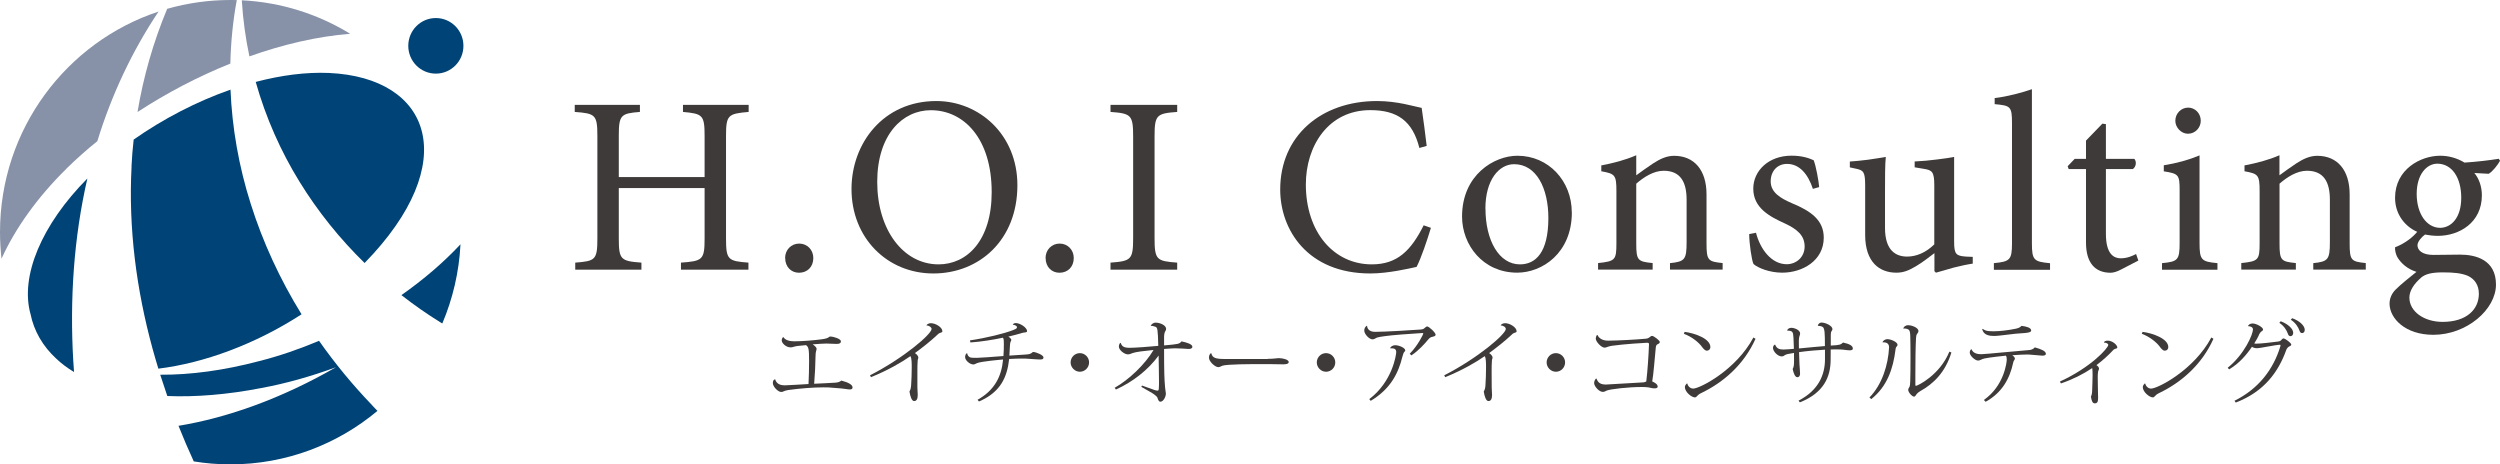 <svg width="280" height="52" viewBox="0 0 280 52" fill="none" xmlns="http://www.w3.org/2000/svg">
<g clip-path="url(#clip0_587_29507)">
<path d="M83.849 12.536C81.539 12.738 81.314 12.876 81.314 15.236V26.714C81.314 29.099 81.539 29.244 83.825 29.414V30.206H76.268V29.414C78.691 29.244 78.915 29.099 78.915 26.714V21.064H69.305V26.714C69.305 29.075 69.529 29.244 71.84 29.414V30.206H64.427V29.414C66.681 29.244 66.906 29.099 66.906 26.714V15.236C66.906 12.852 66.681 12.706 64.371 12.536V11.744H71.671V12.536C69.529 12.706 69.305 12.876 69.305 15.236V19.835H78.915V15.236C78.915 12.876 78.691 12.738 76.493 12.536V11.744H83.849V12.536Z" fill="#3E3A39"/>
<path d="M87.932 28.898C87.932 27.993 88.606 27.281 89.512 27.281C90.418 27.281 91.092 27.993 91.092 28.898C91.092 29.892 90.418 30.547 89.488 30.547C88.614 30.547 87.94 29.892 87.94 28.898H87.932Z" fill="#3E3A39"/>
<path d="M113.949 20.742C113.949 26.877 109.689 30.628 104.531 30.628C99.372 30.628 95.369 26.651 95.369 21.17C95.369 16.053 98.923 11.316 104.867 11.316C109.633 11.316 113.949 15.035 113.949 20.75V20.742ZM98.249 20.378C98.249 25.721 101.153 29.609 105.124 29.609C108.285 29.609 111.069 26.966 111.069 21.518C111.069 15.528 107.964 12.343 104.25 12.343C101.121 12.343 98.249 15.043 98.249 20.378Z" fill="#3E3A39"/>
<path d="M117.102 28.898C117.102 27.993 117.775 27.281 118.682 27.281C119.588 27.281 120.262 27.993 120.262 28.898C120.262 29.892 119.588 30.547 118.658 30.547C117.783 30.547 117.11 29.892 117.11 28.898H117.102Z" fill="#3E3A39"/>
<path d="M124.377 30.206V29.414C126.687 29.244 126.912 29.075 126.912 26.658V15.293C126.912 12.876 126.687 12.706 124.377 12.536V11.744H131.846V12.536C129.535 12.706 129.311 12.876 129.311 15.293V26.658C129.311 29.099 129.535 29.244 131.846 29.414V30.206H124.377Z" fill="#3E3A39"/>
<path d="M160.262 25.519C159.869 26.828 159.163 28.93 158.657 29.892C157.871 30.062 155.496 30.628 153.475 30.628C146.455 30.628 143.383 25.745 143.383 21.227C143.383 15.229 147.947 11.316 154.237 11.316C156.523 11.316 158.441 11.939 159.227 12.084C159.451 13.677 159.62 14.841 159.788 16.344L158.97 16.571C158.208 13.556 156.515 12.335 153.475 12.335C148.766 12.335 146.255 16.344 146.255 20.661C146.255 25.971 149.359 29.609 153.643 29.609C156.515 29.609 158.039 28.049 159.451 25.236L160.27 25.519H160.262Z" fill="#3E3A39"/>
<path d="M176.048 23.781C176.048 28.356 172.719 30.538 169.927 30.538C166.068 30.538 163.75 27.41 163.75 24.258C163.75 19.569 167.36 17.443 169.951 17.443C173.449 17.443 176.04 20.281 176.04 23.781H176.048ZM166.373 23.36C166.373 26.941 167.897 29.609 170.232 29.609C171.981 29.609 173.417 28.299 173.417 24.411C173.417 21.113 172.093 18.389 169.582 18.389C167.889 18.389 166.365 20.151 166.365 23.36H166.373Z" fill="#3E3A39"/>
<path d="M187.039 30.207V29.471C188.699 29.302 188.9 29.075 188.9 27.111V22.366C188.9 20.41 188.226 19.125 186.333 19.125C185.21 19.125 184.103 19.836 183.26 20.572V27.248C183.26 29.18 183.429 29.294 185.097 29.463V30.199H178.984V29.463C180.902 29.261 181.038 29.124 181.038 27.248V21.396C181.038 19.577 180.87 19.464 179.345 19.181V18.526C180.701 18.268 182.025 17.928 183.26 17.387V19.634C183.822 19.206 184.448 18.785 185.153 18.3C185.94 17.791 186.678 17.451 187.496 17.451C189.75 17.451 191.13 19.044 191.13 21.768V27.248C191.13 29.18 191.299 29.294 192.935 29.463V30.199H187.039V30.207Z" fill="#3E3A39"/>
<path d="M203.05 21.17C202.488 19.465 201.526 18.357 200.146 18.357C199.047 18.357 198.317 19.181 198.317 20.313C198.317 21.566 199.44 22.213 200.683 22.754C202.825 23.636 204.261 24.654 204.261 26.618C204.261 29.205 201.863 30.539 199.608 30.539C198.172 30.539 196.873 29.997 196.391 29.569C196.191 29.172 195.91 27.241 195.91 26.214L196.672 26.069C197.154 27.944 198.421 29.593 200.114 29.593C201.157 29.593 202.119 28.825 202.119 27.604C202.119 26.384 201.301 25.672 199.889 25.018C198.196 24.25 196.367 23.288 196.367 21.13C196.367 19.141 198.06 17.436 200.651 17.436C201.806 17.436 202.569 17.694 203.13 17.945C203.387 18.567 203.692 20.273 203.748 20.952L203.042 21.154L203.05 21.17Z" fill="#3E3A39"/>
<path d="M220.972 29.521C220.354 29.61 219.56 29.78 218.798 29.974C218.068 30.176 217.362 30.402 216.824 30.54L216.656 30.37V28.349C216.006 28.834 215.388 29.343 214.57 29.828C213.752 30.314 213.158 30.54 212.396 30.54C210.511 30.54 208.898 29.376 208.898 26.304V20.735C208.898 19.231 208.674 19.086 207.968 18.916L207.182 18.746V18.092C207.775 18.059 208.481 17.978 209.211 17.89C209.973 17.776 210.76 17.663 211.209 17.574C211.121 18.455 211.121 19.789 211.121 21.697V25.528C211.121 28.058 212.332 28.737 213.599 28.737C214.61 28.737 215.685 28.309 216.64 27.371V20.727C216.64 19.223 216.383 19.053 215.453 18.908L214.442 18.738V18.084C215.204 18.051 216.159 17.97 216.977 17.857C217.763 17.768 218.445 17.655 218.862 17.574V27.064C218.862 28.487 219.087 28.657 220.186 28.737L220.948 28.77V29.505L220.972 29.521Z" fill="#3E3A39"/>
<path d="M223.314 30.207V29.471C225.087 29.301 225.344 29.131 225.344 27.256V13.822C225.344 11.89 225.176 11.833 223.403 11.664V10.985C224.871 10.815 226.62 10.33 227.574 9.99V27.264C227.574 29.14 227.799 29.309 229.604 29.479V30.215H223.314V30.207Z" fill="#3E3A39"/>
<path d="M237.579 30.176C237.097 30.435 236.68 30.548 236.391 30.548C234.619 30.548 233.632 29.408 233.632 27.169V18.932H231.69L231.578 18.617L232.364 17.792H233.632V15.747L235.469 13.848L235.862 13.904V17.792H239.047C239.328 18.108 239.239 18.698 238.878 18.932H235.862V26.207C235.862 28.511 236.793 28.931 237.523 28.931C238.253 28.931 238.878 28.648 239.239 28.446L239.496 29.182L237.579 30.176Z" fill="#3E3A39"/>
<path d="M242.145 30.208V29.472C243.917 29.302 244.118 29.133 244.118 27.201V21.349C244.118 19.586 244.03 19.449 242.345 19.19V18.511C243.781 18.285 245.137 17.913 246.348 17.404V27.201C246.348 29.133 246.549 29.302 248.354 29.472V30.208H242.153H242.145ZM243.637 13.532C243.637 12.683 244.311 12.053 245.073 12.053C245.835 12.053 246.485 12.675 246.485 13.532C246.485 14.3 245.867 14.979 245.049 14.979C244.319 14.979 243.637 14.3 243.637 13.532Z" fill="#3E3A39"/>
<path d="M259.086 30.207V29.471C260.746 29.302 260.947 29.075 260.947 27.111V22.366C260.947 20.41 260.273 19.125 258.38 19.125C257.249 19.125 256.15 19.836 255.307 20.572V27.248C255.307 29.18 255.476 29.294 257.136 29.463V30.199H251.023V29.463C252.941 29.261 253.077 29.124 253.077 27.248V21.396C253.077 19.577 252.909 19.464 251.384 19.181V18.526C252.74 18.268 254.064 17.928 255.299 17.387V19.634C255.861 19.206 256.487 18.785 257.185 18.3C257.971 17.791 258.709 17.451 259.527 17.451C261.781 17.451 263.161 19.044 263.161 21.768V27.248C263.161 29.18 263.33 29.294 264.966 29.463V30.199H259.078L259.086 30.207Z" fill="#3E3A39"/>
<path d="M279.999 18.017C279.742 18.47 279.181 19.214 278.732 19.464L277.127 19.375C277.633 19.973 277.97 20.879 277.97 21.873C277.97 24.937 275.435 26.416 273.036 26.416C272.587 26.416 272.049 26.359 271.6 26.27C271.239 26.529 270.758 27.062 270.758 27.467C270.758 28.008 271.263 28.55 272.531 28.55C273.573 28.55 274.56 28.517 275.515 28.517C277.264 28.517 279.55 29.083 279.55 31.872C279.55 34.661 276.277 37.498 272.531 37.498C269.37 37.498 267.653 35.655 267.629 34.03C267.629 33.408 267.878 32.866 268.303 32.438C268.864 31.872 269.963 30.991 270.645 30.449C269.626 30.134 268.929 29.479 268.559 28.889C268.303 28.493 268.223 27.984 268.247 27.693C269.378 27.265 270.276 26.529 270.726 25.963C269.458 25.422 268.247 24.088 268.247 22.156C268.247 18.947 271.127 17.443 273.293 17.443H273.325C274.255 17.443 275.186 17.702 276.028 18.211C277.384 18.122 278.82 17.953 279.863 17.783L280.007 18.009L279.999 18.017ZM271.151 31.112C270.421 31.735 269.851 32.535 269.851 33.327C269.851 34.887 271.488 36.051 273.573 36.051C276.253 36.051 277.633 34.661 277.633 32.899C277.633 31.929 277.151 31.225 276.365 30.878C275.659 30.595 274.841 30.506 273.605 30.506C272.37 30.506 271.656 30.676 271.151 31.104V31.112ZM270.669 21.711C270.669 23.926 271.768 25.519 273.317 25.519C274.56 25.486 275.659 24.379 275.659 22.14C275.659 19.901 274.616 18.332 272.98 18.332C271.792 18.332 270.669 19.529 270.669 21.711Z" fill="#3E3A39"/>
<path d="M95.487 43.384C95.487 43.554 95.375 43.618 95.183 43.618C94.95 43.618 94.613 43.538 94.228 43.505C93.819 43.473 93.233 43.416 92.8 43.392C92.631 43.384 92.431 43.384 92.23 43.384C91.107 43.384 89.623 43.497 88.283 43.683C87.754 43.764 87.754 43.901 87.497 43.901C87.128 43.901 86.559 43.295 86.559 42.907C86.559 42.689 86.623 42.511 86.815 42.479C86.984 43.053 87.489 43.158 87.89 43.158C88.187 43.158 90.136 43.036 90.554 43.012C90.594 42.236 90.618 41.226 90.618 40.458C90.618 39.051 90.562 38.865 90.273 38.655C89.904 38.688 89.551 38.72 89.294 38.752C88.845 38.817 88.821 38.906 88.548 38.906C88.019 38.906 87.553 38.421 87.553 38.13C87.553 37.984 87.634 37.758 87.746 37.758C87.946 38.106 88.452 38.227 88.957 38.227C89.8 38.227 91.163 38.122 92.094 37.992C92.936 37.871 92.784 37.693 92.992 37.693C93.377 37.693 94.18 37.96 94.18 38.219C94.18 38.445 94.011 38.518 93.706 38.518C93.546 38.518 92.736 38.477 92.559 38.477C92.262 38.477 91.661 38.518 91.019 38.566C91.244 38.712 91.46 38.922 91.46 39.059C91.46 39.261 91.34 39.318 91.34 39.892C91.332 40.692 91.268 42.034 91.187 42.98C91.829 42.947 93.008 42.899 93.554 42.859C93.843 42.834 94.059 42.778 94.228 42.624C95.006 42.826 95.487 43.085 95.487 43.392V43.384Z" fill="#3E3A39"/>
<path d="M97.445 42.033C101.264 40.077 104.337 37.41 104.337 36.844C104.337 36.65 104.048 36.448 103.767 36.456C103.767 36.351 103.992 36.197 104.256 36.197C104.786 36.197 105.548 36.658 105.548 37.103C105.548 37.216 105.436 37.232 105.283 37.288C105.139 37.337 105.075 37.41 104.962 37.515C104.28 38.17 103.133 39.067 102.467 39.544C102.668 39.657 102.853 39.891 102.853 40.037C102.853 40.158 102.788 40.231 102.78 40.384C102.748 40.659 102.748 41.322 102.748 41.71C102.748 42.316 102.748 43.036 102.748 43.359C102.748 43.715 102.788 44.014 102.788 44.24C102.788 44.709 102.636 44.919 102.379 44.919C102.122 44.919 101.954 44.426 101.858 43.852C101.994 43.618 102.026 43.424 102.05 43.084C102.082 42.68 102.114 41.823 102.114 41.16C102.114 40.716 102.114 40.061 101.962 39.891C101.048 40.538 99.483 41.459 97.55 42.244L97.438 42.033H97.445Z" fill="#3E3A39"/>
<path d="M113.435 36.368C113.435 36.287 113.595 36.182 113.772 36.182C114.237 36.182 115.031 36.683 115.031 37.087C115.031 37.281 114.702 37.208 114.51 37.281C114.044 37.435 113.467 37.564 112.937 37.701C113.114 37.815 113.266 37.96 113.266 38.057C113.266 38.154 113.226 38.219 113.194 38.259C113.146 38.332 113.146 38.413 113.122 38.615C113.09 38.962 113.082 39.423 113.05 39.827C113.699 39.787 114.373 39.738 114.782 39.714C115.208 39.682 115.4 39.69 115.697 39.415C116.154 39.455 116.868 39.795 116.868 40.021C116.868 40.248 116.708 40.264 116.419 40.264C116.218 40.264 115.625 40.207 115.272 40.191C115.039 40.167 114.766 40.159 114.445 40.159C114.028 40.159 113.555 40.175 113.025 40.207C112.801 42.26 112.055 43.934 109.64 44.968L109.488 44.774C111.413 43.699 112.175 42.139 112.344 40.264C111.934 40.296 109.913 40.482 109.456 40.66C109.255 40.733 109.159 40.822 109.03 40.822C108.613 40.822 108.092 40.353 108.092 39.997C108.092 39.835 108.156 39.641 108.268 39.569H108.324C108.365 39.811 108.477 39.924 108.621 40.013C108.758 40.078 109.079 40.078 109.423 40.078C109.768 40.078 111.116 39.973 112.384 39.876C112.424 39.431 112.432 38.962 112.432 38.534C112.432 38.178 112.432 37.928 112.32 37.823C111.269 38.049 109.897 38.275 108.685 38.356L108.637 38.122C110.547 37.839 112.504 37.346 113.451 36.974C113.836 36.82 113.9 36.788 113.9 36.626C113.9 36.521 113.715 36.408 113.451 36.368H113.443H113.435Z" fill="#3E3A39"/>
<path d="M119.908 40.593C119.908 40.02 120.373 39.551 120.943 39.551C121.513 39.551 121.978 40.02 121.978 40.593C121.978 41.167 121.505 41.636 120.943 41.636C120.382 41.636 119.908 41.143 119.908 40.593Z" fill="#3E3A39"/>
<path d="M130.385 38.687C131.966 38.542 132.086 38.534 132.327 38.234C132.904 38.356 133.546 38.542 133.546 38.841C133.546 39.019 133.345 39.083 133.161 39.083H133.097C132.76 39.067 132.23 39.011 131.597 39.011C131.284 39.019 130.867 39.043 130.377 39.083C130.377 41.751 130.409 42.462 130.489 43.392C130.497 43.61 130.578 43.917 130.578 44.079C130.578 44.434 130.305 44.992 129.96 44.992C129.767 44.992 129.679 44.701 129.647 44.58C129.615 44.443 129.447 44.321 129.302 44.2C129.142 44.046 128.235 43.578 127.826 43.327L127.906 43.181C128.315 43.335 129.045 43.586 129.358 43.699C129.479 43.739 129.575 43.747 129.671 43.747C129.711 43.747 129.759 43.739 129.783 43.569C129.808 43.327 129.808 42.996 129.808 42.721C129.808 41.864 129.775 40.765 129.767 39.819C128.62 41.403 126.895 42.761 124.986 43.626L124.842 43.432C126.47 42.511 128.259 40.789 129.198 39.196C128.171 39.301 127.224 39.407 126.847 39.544C126.655 39.609 126.543 39.69 126.326 39.69C125.917 39.69 125.315 39.196 125.315 38.825C125.315 38.663 125.363 38.517 125.46 38.412H125.524C125.652 38.792 125.869 38.954 126.51 38.954C127.152 38.954 128.813 38.825 129.727 38.736C129.679 36.82 129.639 36.674 129.39 36.594C129.238 36.529 129.037 36.48 128.885 36.505V36.48C128.949 36.311 129.198 36.133 129.406 36.133C129.936 36.133 130.602 36.432 130.602 36.828C130.602 37.127 130.409 37.014 130.377 37.693V38.687H130.385Z" fill="#3E3A39"/>
<path d="M141.984 40.191C142.658 40.191 143.051 40.11 143.212 40.11C143.701 40.11 144.335 40.288 144.335 40.538C144.335 40.716 144.15 40.805 143.749 40.805C143.565 40.805 143.356 40.805 143.148 40.797C142.706 40.781 141.912 40.781 141.295 40.781C140.091 40.781 137.388 40.781 136.89 40.967C136.754 41.015 136.626 41.12 136.449 41.12C136.08 41.12 135.406 40.482 135.406 40.078C135.406 39.835 135.47 39.69 135.599 39.568H135.671C135.783 40.102 136.176 40.207 137.219 40.207H141.984V40.191Z" fill="#3E3A39"/>
<path d="M147.48 40.593C147.48 40.02 147.946 39.551 148.515 39.551C149.085 39.551 149.55 40.02 149.55 40.593C149.55 41.167 149.085 41.636 148.515 41.636C147.946 41.636 147.48 41.143 147.48 40.593Z" fill="#3E3A39"/>
<path d="M157.877 39.633C158.824 38.679 159.409 37.418 159.409 37.369C159.409 37.337 159.369 37.297 159.329 37.297C158.126 37.369 155.751 37.547 155.197 37.636C154.732 37.701 154.395 37.749 154.227 37.806C154.01 37.903 153.914 38.008 153.721 38.008C153.336 38.008 152.799 37.394 152.799 37.046C152.799 36.803 152.871 36.626 153.072 36.488H153.112C153.136 36.909 153.457 37.167 154.018 37.167C155.029 37.167 158.27 36.973 159.096 36.909C159.313 36.892 159.393 36.868 159.497 36.787C159.642 36.674 159.754 36.561 159.842 36.561C160.043 36.561 160.789 37.248 160.789 37.491C160.789 37.628 160.629 37.676 160.42 37.725C160.243 37.757 160.115 37.838 159.947 38.04C159.529 38.541 158.888 39.261 158.077 39.802L157.885 39.617L157.877 39.633ZM155.695 38.994C155.735 38.84 155.984 38.663 156.256 38.663C156.698 38.663 157.388 38.962 157.388 39.245C157.388 39.325 157.323 39.366 157.275 39.422C157.211 39.487 157.139 39.673 157.067 39.956C156.609 41.823 155.735 43.561 153.521 44.895L153.36 44.701C155.944 42.745 156.377 39.754 156.377 39.422C156.377 39.115 156.176 39.01 155.871 39.01C155.823 39.01 155.767 39.01 155.719 39.018V38.986L155.695 38.994Z" fill="#3E3A39"/>
<path d="M161.76 42.033C165.579 40.077 168.651 37.41 168.651 36.844C168.651 36.65 168.37 36.448 168.081 36.456C168.081 36.351 168.306 36.197 168.571 36.197C169.1 36.197 169.862 36.658 169.862 37.103C169.862 37.216 169.75 37.232 169.598 37.288C169.453 37.337 169.381 37.41 169.277 37.515C168.595 38.17 167.44 39.067 166.782 39.544C166.982 39.657 167.167 39.891 167.167 40.037C167.167 40.158 167.103 40.231 167.095 40.384C167.063 40.659 167.063 41.322 167.063 41.71C167.063 42.316 167.063 43.036 167.071 43.359C167.071 43.715 167.111 44.014 167.111 44.24C167.111 44.709 166.958 44.919 166.702 44.919C166.445 44.919 166.268 44.426 166.18 43.852C166.317 43.618 166.357 43.424 166.373 43.084C166.405 42.68 166.437 41.823 166.437 41.16C166.437 40.716 166.437 40.061 166.285 39.891C165.37 40.538 163.798 41.459 161.864 42.244L161.752 42.033H161.76Z" fill="#3E3A39"/>
<path d="M173.223 40.593C173.223 40.02 173.688 39.551 174.258 39.551C174.827 39.551 175.292 40.02 175.292 40.593C175.292 41.167 174.827 41.636 174.258 41.636C173.688 41.636 173.223 41.143 173.223 40.593Z" fill="#3E3A39"/>
<path d="M178.816 42.406C178.976 42.891 179.305 43.069 179.867 43.069C179.979 43.069 182.979 42.883 184.046 42.826C184.191 42.818 184.303 42.77 184.383 42.721C184.528 41.565 184.648 39.73 184.688 38.558C184.688 38.445 184.656 38.389 184.471 38.389C184.287 38.389 181.904 38.534 180.532 38.728C180.356 38.752 180.188 38.801 180.051 38.849C179.979 38.865 179.835 38.938 179.714 38.938C179.345 38.938 178.727 38.259 178.727 37.936C178.727 37.863 178.76 37.516 178.92 37.516C179.105 37.944 179.562 38.154 180.107 38.154C181.206 38.146 183.188 38.041 184.319 37.936C184.768 37.904 184.816 37.621 185.033 37.621C185.234 37.621 185.899 38.146 185.899 38.3C185.899 38.445 185.755 38.51 185.627 38.566C185.482 38.639 185.458 38.793 185.434 39.076C185.322 40.191 185.193 41.945 185.049 42.721C185.378 42.867 185.659 43.045 185.659 43.303C185.659 43.489 185.418 43.497 185.274 43.497C184.985 43.497 184.776 43.376 184.271 43.352C184.151 43.352 184.006 43.344 183.878 43.344C182.41 43.344 180.372 43.57 179.939 43.748C179.827 43.796 179.706 43.893 179.514 43.893C179.097 43.893 178.543 43.263 178.543 42.907C178.543 42.713 178.623 42.551 178.736 42.414H178.808L178.816 42.406Z" fill="#3E3A39"/>
<path d="M188.682 37.168C189.845 37.322 191.562 37.936 191.562 38.873C191.562 39.108 191.394 39.278 191.161 39.278C190.96 39.278 190.744 39.019 190.623 38.849C190.294 38.389 189.54 37.734 188.594 37.386L188.674 37.184L188.682 37.168ZM196.616 37.952C195.324 40.83 193.038 42.826 190.519 44.031C190.03 44.265 190.054 44.508 189.829 44.508C189.452 44.508 188.706 43.901 188.706 43.352C188.706 43.206 188.826 43.02 188.963 42.931C189.027 43.198 189.26 43.522 189.637 43.522C190.383 43.522 194.458 41.428 196.383 37.798L196.616 37.944V37.952Z" fill="#3E3A39"/>
<path d="M203.604 36.465C203.604 36.319 203.805 36.125 203.989 36.125C204.479 36.125 205.233 36.497 205.233 36.852C205.233 36.966 205.168 37.03 205.12 37.111C205.08 37.176 205.048 37.273 205.048 37.499V38.704C206.099 38.655 206.171 38.59 206.42 38.364C207.126 38.518 207.519 38.712 207.519 39.043C207.519 39.197 207.359 39.237 207.15 39.237C206.957 39.237 206.725 39.197 206.516 39.172C206.348 39.14 205.979 39.132 205.594 39.132C205.409 39.132 205.217 39.132 205.04 39.14C205.032 39.488 205.032 39.9 205.032 40.272C205.032 42.252 204.23 44.014 201.583 45.065L201.438 44.871C203.652 43.731 204.398 42.002 204.398 40.239V39.164C203.572 39.205 202.345 39.318 201.494 39.439L201.542 40.821C201.558 41.161 201.607 41.517 201.607 41.864C201.607 42.09 201.494 42.252 201.302 42.252C201.037 42.252 200.869 41.767 200.78 41.323C200.901 41.129 200.933 40.87 200.933 40.441C200.933 40.207 200.933 39.876 200.925 39.528C200.347 39.617 200.01 39.682 199.874 39.795C199.786 39.868 199.705 39.916 199.537 39.916C199.128 39.916 198.574 39.374 198.574 38.954C198.574 38.809 198.679 38.599 198.815 38.599C198.983 39.027 199.264 39.148 199.753 39.148C200.018 39.148 200.756 39.084 200.917 39.067L200.869 37.839C200.828 37.232 200.82 37.03 200.187 37.03L200.163 36.982C200.227 36.828 200.419 36.715 200.62 36.715C200.981 36.715 201.615 36.958 201.615 37.354C201.615 37.475 201.558 37.588 201.526 37.693C201.494 37.774 201.478 38 201.47 38.186C201.47 38.429 201.47 38.72 201.478 39.027C202.497 38.938 203.733 38.801 204.39 38.76C204.39 37.346 204.374 36.747 204.126 36.61C203.981 36.529 203.773 36.489 203.596 36.489H203.588L203.604 36.465Z" fill="#3E3A39"/>
<path d="M210.847 38.299C210.919 38.146 211.152 37.984 211.376 37.984C211.794 37.984 212.524 38.315 212.524 38.614C212.524 38.736 212.435 38.776 212.379 38.865C212.331 38.938 212.315 39.011 212.299 39.14C212.034 41.322 211.344 43.303 209.579 44.701L209.379 44.515C210.799 43.068 211.481 40.853 211.577 38.889C211.577 38.461 211.256 38.307 210.855 38.348V38.307L210.847 38.299ZM218.556 39.487C217.874 41.678 216.599 42.955 215.059 43.812C214.866 43.925 214.754 44.03 214.674 44.127C214.553 44.281 214.489 44.426 214.377 44.426C214.16 44.426 213.719 43.949 213.719 43.658C213.719 43.521 213.815 43.424 213.871 43.311C213.911 43.222 213.936 43.044 213.944 42.745C213.968 42.179 213.976 41.072 213.976 40.005C213.976 39.083 213.968 38.186 213.952 37.717C213.944 37.297 213.92 36.982 213.703 36.885C213.567 36.812 213.374 36.779 213.173 36.804H213.165C213.206 36.61 213.398 36.424 213.719 36.424C214.136 36.424 214.866 36.707 214.866 37.071C214.866 37.208 214.794 37.273 214.722 37.386C214.641 37.491 214.601 37.644 214.593 37.879C214.537 38.873 214.521 40.554 214.521 42.058V43.141C214.529 43.19 214.545 43.214 214.585 43.214C214.754 43.214 217.249 42.034 218.332 39.382L218.564 39.487H218.556Z" fill="#3E3A39"/>
<path d="M220.812 39.115C220.972 39.544 221.422 39.673 221.903 39.673C222.272 39.673 226.363 39.269 227.198 39.212C227.462 39.204 227.719 39.115 227.904 38.905C228.537 39.091 229.139 39.293 229.139 39.632C229.139 39.794 228.93 39.834 228.738 39.834C228.497 39.834 228.024 39.754 227.294 39.713C227.206 39.713 227.109 39.705 227.005 39.705C226.54 39.705 225.954 39.746 225.377 39.786C225.529 39.891 225.665 40.045 225.665 40.134C225.665 40.36 225.529 40.328 225.481 40.602C225.096 42.397 224.245 43.973 222.392 45L222.192 44.798C224.478 43.197 224.759 40.562 224.759 40.247C224.759 40.061 224.727 39.931 224.655 39.834C224.117 39.891 222.866 40.02 222.256 40.15C221.879 40.239 221.783 40.384 221.542 40.384C221.213 40.384 220.611 39.843 220.611 39.495C220.611 39.349 220.676 39.164 220.796 39.107H220.828L220.812 39.115ZM222.063 36.828C222.416 37.094 222.721 37.102 223.355 37.102C223.989 37.102 224.959 36.981 225.705 36.828C225.938 36.779 226.227 36.714 226.411 36.496C226.941 36.561 227.494 36.698 227.494 37.022C227.494 37.256 226.909 37.296 226.468 37.321C225.569 37.353 223.997 37.628 223.323 37.628C222.809 37.628 222.152 37.531 222.007 36.868L222.071 36.828H222.063Z" fill="#3E3A39"/>
<path d="M230.719 42.727C234.176 41.151 236.126 38.977 236.126 38.629C236.126 38.5 235.925 38.371 235.644 38.371C235.644 38.217 235.861 38.152 236.078 38.152C236.583 38.152 237.137 38.629 237.137 38.912C237.137 39.025 237.048 39.017 236.912 39.066C236.824 39.098 236.719 39.147 236.647 39.244C236.11 39.818 235.484 40.383 234.802 40.893C234.954 40.99 235.091 41.151 235.091 41.273C235.091 41.378 235.011 41.499 234.987 41.612C234.954 41.766 234.946 42.105 234.946 42.226C234.946 42.647 234.971 43.447 234.971 43.867C234.971 44.037 234.987 44.409 234.987 44.571C234.987 44.999 234.898 45.177 234.61 45.177C234.345 45.177 234.241 44.837 234.184 44.401C234.305 44.239 234.321 43.9 234.329 43.52C234.337 43.212 234.369 42.533 234.369 42.024C234.369 41.838 234.369 41.685 234.361 41.563L234.329 41.224C233.342 41.887 232.195 42.477 230.823 42.946L230.719 42.744V42.727Z" fill="#3E3A39"/>
<path d="M239.969 37.168C241.132 37.322 242.849 37.936 242.849 38.873C242.849 39.108 242.689 39.278 242.448 39.278C242.247 39.278 242.031 39.019 241.91 38.849C241.582 38.389 240.827 37.734 239.881 37.386L239.961 37.184L239.969 37.168ZM247.903 37.952C246.612 40.83 244.325 42.826 241.806 44.031C241.317 44.265 241.333 44.508 241.116 44.508C240.739 44.508 239.993 43.901 239.993 43.352C239.993 43.206 240.114 43.02 240.25 42.931C240.314 43.198 240.547 43.522 240.924 43.522C241.67 43.522 245.745 41.428 247.67 37.798L247.903 37.944V37.952Z" fill="#3E3A39"/>
<path d="M249.508 41.184C251.385 39.672 252.332 37.441 252.332 36.892C252.332 36.584 251.923 36.528 251.77 36.528C251.842 36.366 251.995 36.229 252.3 36.229C252.709 36.229 253.463 36.649 253.463 36.908C253.463 37.029 253.343 37.061 253.238 37.158C253.19 37.207 253.11 37.28 253.038 37.425C252.909 37.748 252.693 38.128 252.476 38.468C252.54 38.476 252.605 38.492 252.693 38.492C253.254 38.492 254.666 38.314 255.164 38.25C255.364 38.217 255.444 38.161 255.517 38.064C255.597 37.991 255.661 37.902 255.741 37.902C255.942 37.902 256.624 38.411 256.624 38.597C256.624 38.71 256.487 38.751 256.359 38.824C256.279 38.864 256.134 39.009 256.07 39.171C255.172 41.693 253.567 43.867 250.407 45.088L250.262 44.886C252.998 43.528 254.618 41.337 255.388 38.824C255.404 38.759 255.42 38.71 255.42 38.678C255.42 38.63 255.396 38.613 255.348 38.613C254.939 38.613 253.102 39.001 252.821 39.001C252.524 39.001 252.356 38.937 252.22 38.84C251.618 39.729 250.8 40.699 249.66 41.37L249.5 41.184H249.508ZM255.436 35.978C256.255 36.285 256.84 36.827 256.84 37.28C256.84 37.538 256.68 37.651 256.535 37.651C256.391 37.651 256.319 37.587 256.231 37.352C256.11 36.997 255.822 36.512 255.284 36.156L255.436 35.986V35.978ZM256.728 35.639C257.562 35.938 258.132 36.487 258.132 36.94C258.132 37.199 257.979 37.304 257.835 37.304C257.691 37.304 257.618 37.247 257.53 37.005C257.41 36.665 257.121 36.164 256.568 35.808L256.72 35.647L256.728 35.639Z" fill="#3E3A39"/>
<path d="M51.904 5.134C51.904 6.855 50.524 8.246 48.815 8.246C47.106 8.246 45.727 6.855 45.727 5.134C45.727 3.412 47.106 2.021 48.815 2.021C50.524 2.021 51.904 3.412 51.904 5.134Z" fill="#004376"/>
<path d="M27.082 0.033C27.21 2.167 27.499 4.269 27.932 6.314C31.711 4.972 35.553 4.075 39.22 3.784C35.65 1.593 31.51 0.251 27.082 0.033Z" fill="#8792A8"/>
<path d="M40.834 29.456C51.825 18.204 48.319 8.682 36.847 8.172C34.264 8.059 31.473 8.431 28.641 9.175C29.764 13.168 31.44 16.935 33.542 20.346C35.612 23.717 38.083 26.764 40.834 29.456Z" fill="#004376"/>
<path d="M14.737 18.632C14.368 25.567 15.283 32.438 17.072 39.002C17.28 39.77 17.505 40.529 17.737 41.289C22.84 40.659 28.559 38.573 33.774 35.202C31.359 31.29 29.434 27.127 28.078 22.819C26.746 18.632 25.992 14.315 25.816 10.039C22.029 11.365 18.275 13.313 14.97 15.633C14.857 16.635 14.777 17.629 14.729 18.632H14.737Z" fill="#004376"/>
<path d="M41.707 45.413C39.517 43.141 37.52 40.716 35.731 38.17C33.549 39.091 31.31 39.867 29.04 40.441C25.077 41.492 21.307 41.993 17.945 41.969C18.202 42.769 18.467 43.562 18.739 44.354C21.908 44.483 25.462 44.2 29.289 43.456C32.008 42.955 34.816 42.163 37.632 41.128C31.551 44.629 25.486 46.787 19.991 47.692C20.529 49.034 21.098 50.368 21.7 51.677C23.031 51.895 24.403 52.009 25.799 52.009C32.064 52.009 37.808 49.753 42.277 46.019C42.084 45.825 41.892 45.623 41.699 45.421L41.707 45.413Z" fill="#004376"/>
<path d="M15.402 12.545C18.635 10.436 22.165 8.576 25.799 7.121C25.855 4.713 26.088 2.336 26.521 0.008C26.28 0.008 26.048 0 25.807 0C23.352 0 20.978 0.348 18.724 0.986C17.159 4.737 16.052 8.625 15.402 12.545Z" fill="#8792A8"/>
<path d="M7.429 18.898C8.504 17.84 9.667 16.805 10.902 15.811C12.499 10.605 14.817 5.69 17.761 1.293C7.453 4.696 0 14.469 0 26.004C0 27.006 0.064 28 0.168 28.978C1.717 25.559 4.212 22.075 7.429 18.907V18.898Z" fill="#8792A8"/>
<path d="M3.417 35.163C3.802 37.062 4.78 38.768 6.297 40.166C6.874 40.716 7.548 41.217 8.294 41.67C8.262 41.249 8.23 40.837 8.206 40.417C7.805 33.538 8.262 26.61 9.786 19.99C4.66 25.164 2.237 30.927 3.417 35.171V35.163Z" fill="#004376"/>
<path d="M44.957 33.052C46.361 34.151 47.821 35.17 49.321 36.099C49.393 36.14 49.465 36.188 49.538 36.229C50.701 33.48 51.415 30.498 51.575 27.361C49.682 29.39 47.436 31.314 44.957 33.052Z" fill="#004376"/>
</g>
<defs>
<clipPath id="clip0_587_29507">
<rect width="280" height="52" fill="white"/>
</clipPath>
</defs>
</svg>
